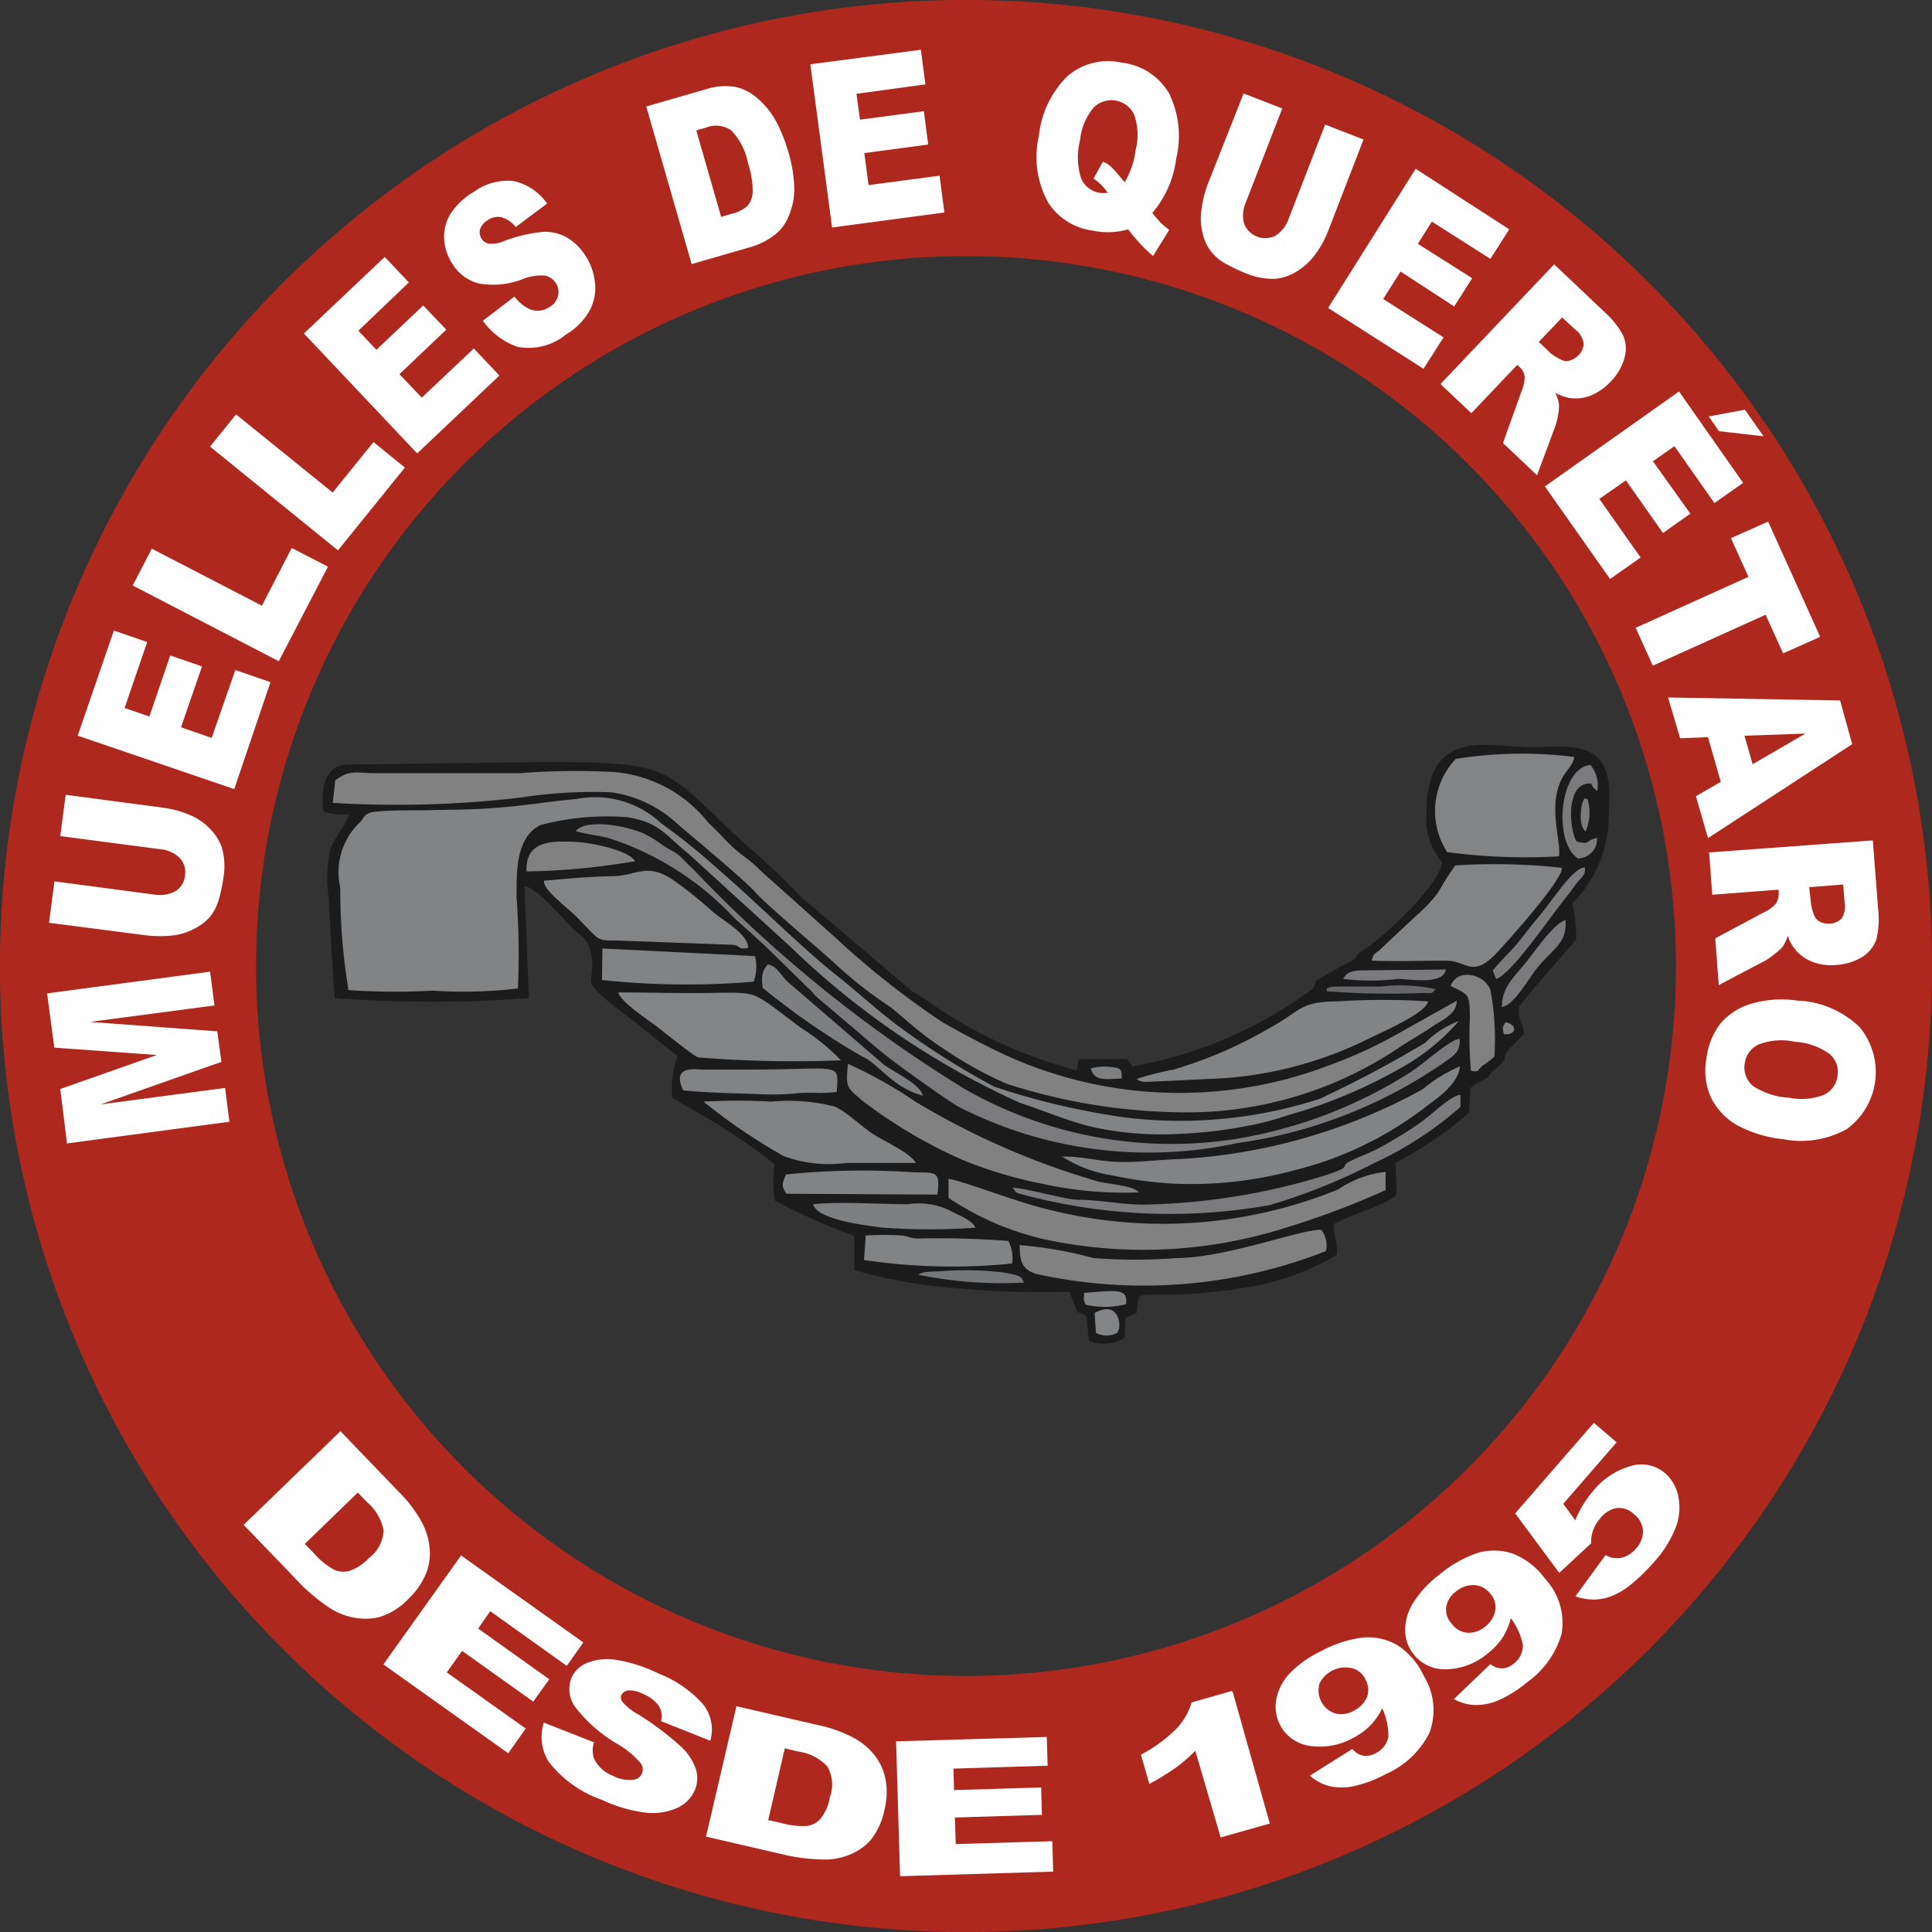 <svg xmlns="http://www.w3.org/2000/svg" xmlns:xlink="http://www.w3.org/1999/xlink" width="16" height="16" viewBox="0 0 16 16">
  <rect x="0" y="0" width="16" height="16" fill="#333333" stroke="none"/>
  <defs>
    <clipPath id="clip-path">
      <rect id="Rectángulo_2025" data-name="Rectángulo 2025" width="16" height="16" fill="#fff"/>
    </clipPath>
    <clipPath id="clip-path-2">
      <rect id="Rectángulo_2026" data-name="Rectángulo 2026" width="16" height="16"/>
    </clipPath>
    <clipPath id="clip-path-3">
      <rect id="Rectángulo_2018" data-name="Rectángulo 2018" width="16" height="16" fill="#fff" stroke="#707070" stroke-width="0.125"/>
    </clipPath>
  </defs>
  <g id="LOGO_MUELLESDEQUERETARO_16" clip-path="url(#clip-path-2)">
    <g id="Enmascarar_grupo_56" data-name="Enmascarar grupo 56" clip-path="url(#clip-path)">
      <g id="LOGO_MUELLESDEQUERETARO_128" clip-path="url(#clip-path-2)">
        <g id="Enmascarar_grupo_52" data-name="Enmascarar grupo 52" clip-path="url(#clip-path-3)">
          <g id="Capa_x0020_1" transform="translate(-0.001 -0.001)">
            <g id="_2165927112944">
              <path id="Trazado_9180" data-name="Trazado 9180" d="M8,1.061A6.94,6.94,0,1,1,1.061,8,6.94,6.94,0,0,1,8,1.061Z" fill="none" stroke="#ae281d" stroke-miterlimit="22.926" stroke-width="2.121" fill-rule="evenodd"/>
              <g id="Grupo_3314" data-name="Grupo 3314">
                <path id="Trazado_9181" data-name="Trazado 9181" d="M11.942,7.145c-.025.191-.453.583-.613.7a.448.448,0,0,0-.075.051c-.036.04-.011.04-.071.069s-.109.058-.169.091c-.175.1-.087.047-.145.136a3.534,3.534,0,0,1-1.488.64l-.047-.06-.4,0-.016.093a3.788,3.788,0,0,1-1.183-.538,2.055,2.055,0,0,0-.176-.113l-.926-.787A5.653,5.653,0,0,0,6.182,7c-.692-.634-.571-.683-1.614-.689l-1.71.022c-.184.022-.2.238-.178.389a.542.542,0,0,0,.211.022c-.009.053-.12.2-.153.285a1.109,1.109,0,0,0-.014.411c.012.273.029.554.049.827a10.8,10.8,0,0,0,1.608,0l-.036-.927c.113.022.3.249.378.329.062.064.137.1.163.189.089.347-.18.191.371.605l.356.285a.755.755,0,0,0-.044.345c.153.093.28.156.434.258a4.249,4.249,0,0,1,.413.291,1.12,1.12,0,0,0,0,.3,4.763,4.763,0,0,0,.66.294l0,.283a4.093,4.093,0,0,0,.827.149,7.879,7.879,0,0,0,.954.031l.065.165c.113.047.062.016.1.243a.331.331,0,0,0,.293-.027l.007-.163.094-.044c.024-.194-.058-.137.436-.156.133-.005.258-.031.391-.035l-.044-.005a2.049,2.049,0,0,0,.874-.285c.005-.113-.031-.163-.027-.253.131-.08.447-.158.521-.247l-.009-.262a2.982,2.982,0,0,0,.611-.416l.009-.2c.064-.06.085-.049.134-.084.025-.018.016-.027.051-.056.18-.155.042-.085.145-.194.036-.038.073-.075.111-.113,0-.1-.044-.1-.04-.218.016-.053.467-.55.476-.569a1.679,1.679,0,0,0-.031-.3,1.027,1.027,0,0,0,.3-.749c.033-.429-.075-.572-.512-.545-.185.011-.329-.012-.509-.016-.373-.007-.491.214-.489.576a.549.549,0,0,0,.133.4Z" fill="#1b1b1c" fill-rule="evenodd"/>
                <g id="Grupo_3313" data-name="Grupo 3313">
                  <path id="Trazado_9182" data-name="Trazado 9182" d="M2.878,8.2a5.685,5.685,0,0,0,.705.005,3.85,3.85,0,0,0,.707-.018,6.326,6.326,0,0,0-.011-.754c0-.207-.009-.5.2-.6A2.167,2.167,0,0,1,5.2,6.769c.265.045.305.143.5.3l.839.765a6.689,6.689,0,0,0,1.908,1.3c.205.067.391.149.6.2a2.678,2.678,0,0,0,.745.056,3.687,3.687,0,0,0,.7-.1c.105-.029.205-.064.309-.093a4.2,4.2,0,0,0,.836-.371,1.761,1.761,0,0,0,.445-.369.773.773,0,0,0-.278.18,9.572,9.572,0,0,1-.876.465,3.757,3.757,0,0,1-1.612.153A6.044,6.044,0,0,1,8.234,9a6.49,6.49,0,0,1-.822-.523c-.175-.134-.324-.275-.5-.412-.3-.242-.661-.605-.943-.847a5.381,5.381,0,0,0-.494-.4.8.8,0,0,0-.7-.2c-.334.031-.423.06-.8.082-.147.007-.3.007-.447.011-.1,0-.363,0-.443.016s-.067.058-.115.095a.571.571,0,0,0-.151.529,5.065,5.065,0,0,0,.067.843Z" fill="#828385" fill-rule="evenodd"/>
                  <path id="Trazado_9183" data-name="Trazado 9183" d="M2.777,6.465l-.02.185a8.765,8.765,0,0,0,1.556-.044,3.989,3.989,0,0,1,.745-.044,1.01,1.01,0,0,1,.556.265c.105.089.563.471.641.562s.523.467.65.582a3.489,3.489,0,0,0,.458.362c.069.045.229.209.449.351a3.167,3.167,0,0,0,.525.292,4.848,4.848,0,0,0,1.4.236,3.149,3.149,0,0,0,1.881-.556c.082-.051.167-.1.247-.155s.2-.1.2-.212l-.5.28a3.737,3.737,0,0,1-.547.251,3.475,3.475,0,0,1-2.677-.075c-.182-.085-.358-.178-.531-.276a6.98,6.98,0,0,1-.887-.7L6.287,7.2c-.065-.071-.153-.122-.218-.183s-.124-.131-.2-.2a1.11,1.11,0,0,0-.776-.422,5.97,5.97,0,0,0-.787.009l-1.2,0c-.158,0-.2-.033-.327.058Z" fill="#818182" fill-rule="evenodd"/>
                  <path id="Trazado_9184" data-name="Trazado 9184" d="M11.986,7.058a4.908,4.908,0,0,0,.925.035c.022-.131-.1-.427.034-.66.031-.053.089-.107.093-.163a3.44,3.44,0,0,0-.981.016A.628.628,0,0,0,11.986,7.058Z" fill="#838486" fill-rule="evenodd"/>
                  <path id="Trazado_9185" data-name="Trazado 9185" d="M4.772,6.883c.036.02.213.04.28.062a2.442,2.442,0,0,1,1.032.661c.12.107.24.213.352.325l.258.253c.033.027.047.054.084.085l.367.311a4.637,4.637,0,0,0,.378.3c.14.1.264.191.409.283a3.457,3.457,0,0,0,2.313.305,3.96,3.96,0,0,0,1.708-.663c.085-.06.145-.091.136-.2-.075,0-.309.214-.4.271a3.836,3.836,0,0,1-1.479.561,3.448,3.448,0,0,1-2.224-.42A11.139,11.139,0,0,1,5.737,7.194c-.085-.073-.08-.1-.187-.156C5.484,7,5.426,6.95,5.342,6.909c-.124-.062-.48-.136-.574-.025Z" fill="#7b7b7d" fill-rule="evenodd"/>
                  <path id="Trazado_9186" data-name="Trazado 9186" d="M11.363,7.957c.2.007.411,0,.614,0,.18,0,.216.158.436-.082.085-.093.531-.588.523-.687a5.119,5.119,0,0,0-.883-.02,2.363,2.363,0,0,0-.142.224,1.168,1.168,0,0,1-.178.189l-.287.269C11.4,7.9,11.37,7.89,11.363,7.957Z" fill="#838486" fill-rule="evenodd"/>
                  <path id="Trazado_9187" data-name="Trazado 9187" d="M7.856,9.765l0,.156a2.378,2.378,0,0,0,.78.34,3.889,3.889,0,0,0,2.008-.091,6.888,6.888,0,0,0,.832-.313l0-.151a.864.864,0,0,0-.392.145,3.848,3.848,0,0,1-2.375.173c-.273-.06-.774-.26-.858-.26Z" fill="#818182" fill-rule="evenodd"/>
                  <path id="Trazado_9188" data-name="Trazado 9188" d="M6.965,8.782a1.7,1.7,0,0,0-.325-.265c-.469-.345-.307-.292-.912-.292-.2,0-.4-.005-.607-.005.018.076.242.224.316.28s.294.236.345.258A9.917,9.917,0,0,0,6.965,8.782Z" fill="#838486" fill-rule="evenodd"/>
                  <path id="Trazado_9189" data-name="Trazado 9189" d="M4.506,7.3c0,.075.173.2.267.291.22.225.16.193.367.2l.939.035c.065.015.029.04.118.025,0-.115-.2-.22-.294-.3a3.418,3.418,0,0,0-.334-.267c-.216-.14-.294-.031-.491-.027s-.378.02-.574.038Z" fill="#838486" fill-rule="evenodd"/>
                  <path id="Trazado_9190" data-name="Trazado 9190" d="M9.413,8.935c.042.036.085.024.171.022l.558-.027a3.218,3.218,0,0,0,1.212-.336c.089-.044.46-.205.474-.3a5.68,5.68,0,0,0-.747,0c-.313,0-.307.078-.554.214a3.606,3.606,0,0,1-.807.351,2.348,2.348,0,0,0-.307.078Z" fill="#828385" fill-rule="evenodd"/>
                  <path id="Trazado_9191" data-name="Trazado 9191" d="M8.791,9.575a1.05,1.05,0,0,0,.409.158,3.428,3.428,0,0,0,.491.069,3.265,3.265,0,0,0,1.021-.107,2.942,2.942,0,0,0,1.128-.552c.1-.071.243-.185.251-.311a1.265,1.265,0,0,0-.307.189A4.7,4.7,0,0,1,9.769,9.6c-.171.005-.32.027-.494.024s-.309-.049-.483-.044Z" fill="#828385" fill-rule="evenodd"/>
                  <path id="Trazado_9192" data-name="Trazado 9192" d="M8.446,10.311c0,.125.011.2.136.24a4.131,4.131,0,0,0,2.4-.189.213.213,0,0,0-.038-.176c-.162-.009-.778.231-1.2.234a4.559,4.559,0,0,1-.687,0,3.328,3.328,0,0,0-.605-.107Z" fill="#818182" fill-rule="evenodd"/>
                  <path id="Trazado_9193" data-name="Trazado 9193" d="M7.585,9.633c-.035-.078-.254-.178-.336-.229-.105-.065-.233-.193-.332-.238a1.528,1.528,0,0,0-.527-.042,5.285,5.285,0,0,0-.563,0,4.782,4.782,0,0,0,.662.45,1.068,1.068,0,0,0,.518.058c.193,0,.385,0,.578,0Z" fill="#828385" fill-rule="evenodd"/>
                  <path id="Trazado_9194" data-name="Trazado 9194" d="M9.431,9.876c-.038-.058-.265-.069-.345-.093a6.377,6.377,0,0,1-1.5-.656,3.721,3.721,0,0,0-.563-.316c-.018.2-.012.193.122.307a4.054,4.054,0,0,0,.825.488,3.582,3.582,0,0,0,.67.2A3.155,3.155,0,0,0,9.431,9.876Z" fill="#818182" fill-rule="evenodd"/>
                  <path id="Trazado_9195" data-name="Trazado 9195" d="M8.387,9.836c.036.053.025.04.1.062a4.719,4.719,0,0,0,2.026.084,4.9,4.9,0,0,0,.854-.342,2.982,2.982,0,0,0,.729-.472l0-.1c-.075,0-.253.178-.337.233a3.368,3.368,0,0,1-.365.222c-.065.031-.142.06-.205.091-.107.053.024.04-.182.111a5.382,5.382,0,0,1-1.539.252c-.175,0-.367-.04-.54-.04-.094,0-.409-.091-.534-.1Z" fill="#7b7b7d" fill-rule="evenodd"/>
                  <path id="Trazado_9196" data-name="Trazado 9196" d="M4.986,8.117a6.636,6.636,0,0,0,1.256.014.353.353,0,0,0,.011-.212L4.99,7.856Z" fill="#828385" fill-rule="evenodd"/>
                  <path id="Trazado_9197" data-name="Trazado 9197" d="M7.156,10.436a4.963,4.963,0,0,0,1.227.029.314.314,0,0,0-.031-.187,7.54,7.54,0,0,0-.756-.02c-.042,0-.082-.02-.125-.025a2.416,2.416,0,0,0-.3,0Z" fill="#828385" fill-rule="evenodd"/>
                  <path id="Trazado_9198" data-name="Trazado 9198" d="M5.659,9.031c.191.02.429.024.625.031A2.014,2.014,0,0,0,6.6,9.055c.107-.011.222.006.331-.012.012-.251.056-.185-.738-.184-.124,0-.247,0-.371,0-.051,0-.267-.042-.162.173Z" fill="#828385" fill-rule="evenodd"/>
                  <path id="Trazado_9199" data-name="Trazado 9199" d="M6.509,9.731c-.031.076-.04.087.005.156l1.25.007c.027-.2-.015-.18-.189-.184a6.219,6.219,0,0,0-1.069.018Z" fill="#828385" fill-rule="evenodd"/>
                  <path id="Trazado_9200" data-name="Trazado 9200" d="M8.079,10.174c-.009-.064-.158-.116-.214-.149a.591.591,0,0,0-.347-.051c-.236,0-.556-.024-.783,0,.033.133.472.18.578.194a5.406,5.406,0,0,0,.767,0Z" fill="#7d7f81" fill-rule="evenodd"/>
                  <path id="Trazado_9201" data-name="Trazado 9201" d="M6.316,8.181a6.158,6.158,0,0,0,.821.567c.147.064.243.254.507.327-.025-.1-.24-.193-.329-.262l-.787-.678C6.472,8.085,6.436,8,6.36,7.988c-.055.062-.051.105-.044.194Z" fill="#7d7f81" fill-rule="evenodd"/>
                  <path id="Trazado_9202" data-name="Trazado 9202" d="M4.361,7.218a5.767,5.767,0,0,0,.9-.085c-.056-.094-.38-.156-.494-.16C4.568,6.965,4.352,6.96,4.361,7.218Z" fill="#818182" fill-rule="evenodd"/>
                  <path id="Trazado_9203" data-name="Trazado 9203" d="M12.011,8.165c.155.076.16.06.163.262a3.265,3.265,0,0,0,.009.443c.075.009.044,0,.1-.047a.712.712,0,0,0,.094-.071,2.254,2.254,0,0,0-.031-.543c-.036-.137-.273-.2-.332-.042Z" fill="#818182" fill-rule="evenodd"/>
                  <path id="Trazado_9204" data-name="Trazado 9204" d="M12.364,8.039l.027.069c.122-.031.462-.532.574-.669.035-.042.062-.082.094-.125s.076-.062.067-.129c-.1,0-.262.267-.387.414-.062.071-.12.153-.178.222S12.426,7.959,12.364,8.039Z" fill="#7b7b7d" fill-rule="evenodd"/>
                  <path id="Trazado_9205" data-name="Trazado 9205" d="M13.071,7.11a.16.16,0,0,0,.156-.171c-.1.025-.054.06-.169.031-.062-.1-.094-.494.118-.48.033.047.005.025.054.06a.267.267,0,0,0-.058-.214c-.26.024-.311.647-.1.776Z" fill="#7b7b7d" fill-rule="evenodd"/>
                  <path id="Trazado_9206" data-name="Trazado 9206" d="M12.435,8.341c.107-.012.224-.238.3-.329.137-.165.245-.2.231-.391-.091.024-.236.233-.3.314-.1.134-.227.229-.227.4Z" fill="#7b7b7d" fill-rule="evenodd"/>
                  <path id="Trazado_9207" data-name="Trazado 9207" d="M7.607,10.558a3.455,3.455,0,0,0,.874.065c-.022-.053-.027-.058-.178-.085a2.744,2.744,0,0,0-.474-.012c-.113.009-.176,0-.222.031Z" fill="#767779" fill-rule="evenodd"/>
                  <path id="Trazado_9208" data-name="Trazado 9208" d="M11.125,8.108a1.87,1.87,0,0,0,.451,0c.1,0,.374.054.4-.078l-.676.007C11.223,8.038,11.156,8.041,11.125,8.108Z" fill="#7b7b7d" fill-rule="evenodd"/>
                  <path id="Trazado_9209" data-name="Trazado 9209" d="M10.99,8.21a6.537,6.537,0,0,0,.8.014c.067,0,.065.012.1-.031a1.379,1.379,0,0,0-.456-.022l-.356,0a.306.306,0,0,0-.06.005c-.06.022-.015.012-.031.031Z" fill="#666768" fill-rule="evenodd"/>
                  <path id="Trazado_9210" data-name="Trazado 9210" d="M8.995,10.807a.726.726,0,0,0,.331-.005c.018-.133-.076-.115-.347-.094,0,.056-.009.053.014.1Z" fill="#828385" fill-rule="evenodd"/>
                  <path id="Trazado_9211" data-name="Trazado 9211" d="M9.066,10.874l.011.165a.184.184,0,0,0,.176,0C9.293,11,9.278,10.759,9.066,10.874Z" fill="#838486" fill-rule="evenodd"/>
                  <path id="Trazado_9212" data-name="Trazado 9212" d="M9.035,8.848c.027.116.14.087.256.085,0-.069,0-.085-.076-.094A.49.49,0,0,0,9.035,8.848Z" fill="#7d7f81" fill-rule="evenodd"/>
                  <path id="Trazado_9213" data-name="Trazado 9213" d="M13.132,6.887a.387.387,0,0,0,.016-.269c-.024.009-.016-.038-.044.038-.005.015-.036.178.027.229Z" fill="#7b7b7d" fill-rule="evenodd"/>
                  <path id="Trazado_9214" data-name="Trazado 9214" d="M12.455,8.566c.105.009.12-.076.014-.1C12.44,8.517,12.444,8.5,12.455,8.566Z" fill="#818182" fill-rule="evenodd"/>
                </g>
              </g>
              <path id="Trazado_9215" data-name="Trazado 9215" d="M2.82,11.853l.481.5a1.078,1.078,0,0,1,.2.267.567.567,0,0,1,.06.233.451.451,0,0,1-.045.209.6.6,0,0,1-.129.176.554.554,0,0,1-.237.153.5.5,0,0,1-.225.005.552.552,0,0,1-.209-.089,1.614,1.614,0,0,1-.216-.178l-.481-.5.8-.774Zm.142.511-.437.423.08.082A.6.6,0,0,0,2.767,13a.19.19,0,0,0,.127.011.4.4,0,0,0,.164-.109.3.3,0,0,0,.12-.225.408.408,0,0,0-.134-.233l-.082-.084Zm.854.516,1.016.723-.137.194-.634-.453-.1.144.589.42-.133.185-.589-.42-.127.178.654.465-.145.205-1.034-.736.647-.907Zm.692,1.388.412.162a.222.222,0,0,0,0,.134.289.289,0,0,0,.16.145.275.275,0,0,0,.155.031.085.085,0,0,0,.067-.142.725.725,0,0,0-.191-.156,1.213,1.213,0,0,1-.343-.3.252.252,0,0,1-.033-.249.236.236,0,0,1,.127-.12.45.45,0,0,1,.234-.027,1.237,1.237,0,0,1,.356.113.968.968,0,0,1,.369.253.333.333,0,0,1,.062.305l-.407-.162a.16.16,0,0,0-.022-.131.3.3,0,0,0-.127-.094A.248.248,0,0,0,5.21,14a.074.074,0,0,0-.064.04.057.057,0,0,0,.011.056.442.442,0,0,0,.125.1,2.424,2.424,0,0,1,.358.269.453.453,0,0,1,.125.191.25.25,0,0,1-.012.175.286.286,0,0,1-.155.147.5.5,0,0,1-.262.033,1.2,1.2,0,0,1-.351-.105.95.95,0,0,1-.442-.318.39.39,0,0,1-.038-.322ZM6.1,14.131l.674.156a1.09,1.09,0,0,1,.313.115.544.544,0,0,1,.176.162.456.456,0,0,1,.076.2.589.589,0,0,1-.012.218.579.579,0,0,1-.116.258.467.467,0,0,1-.185.125A.541.541,0,0,1,6.8,15.4a1.537,1.537,0,0,1-.278-.033l-.674-.156Zm.4.351-.137.592.111.025a.669.669,0,0,0,.209.024.186.186,0,0,0,.113-.06.388.388,0,0,0,.078-.18.3.3,0,0,0-.022-.254.406.406,0,0,0-.238-.122l-.113-.027Zm.923-.06,1.247-.036.007.238-.78.024.005.178.721-.022.007.227-.721.022.007.22.8-.024.007.252-1.268.038-.033-1.114Zm2.787-.409.307,1.09-.407.115L9.9,14.5a1.305,1.305,0,0,1-.167.144,2.113,2.113,0,0,1-.214.131l-.069-.243a1.21,1.21,0,0,0,.288-.209A.547.547,0,0,0,9.87,14.1l.332-.095Zm.637.694.354-.222a.152.152,0,0,0,.091.056.165.165,0,0,0,.1-.02.188.188,0,0,0,.107-.137.551.551,0,0,0-.051-.236.531.531,0,0,1-.1.144.584.584,0,0,1-.151.107.561.561,0,0,1-.352.06.327.327,0,0,1-.273-.391.429.429,0,0,1,.112-.211.879.879,0,0,1,.258-.182.97.97,0,0,1,.351-.113.484.484,0,0,1,.278.062.6.6,0,0,1,.222.258.537.537,0,0,1,.045.472.737.737,0,0,1-.362.34,1.015,1.015,0,0,1-.267.1.465.465,0,0,1-.194,0,.394.394,0,0,1-.162-.084Zm.465-.792a.17.17,0,0,0-.12-.1.24.24,0,0,0-.262.125.2.2,0,0,0,.129.251.207.207,0,0,0,.149-.02.239.239,0,0,0,.111-.109.167.167,0,0,0-.009-.149Zm.732.155.3-.288a.148.148,0,0,0,.1.036.159.159,0,0,0,.091-.038.189.189,0,0,0,.078-.156.544.544,0,0,0-.1-.222.543.543,0,0,1-.069.162.583.583,0,0,1-.127.134.546.546,0,0,1-.334.127.326.326,0,0,1-.276-.125.321.321,0,0,1-.069-.2.425.425,0,0,1,.069-.229.9.9,0,0,1,.216-.231.985.985,0,0,1,.32-.18.492.492,0,0,1,.285.007.6.6,0,0,1,.269.209.538.538,0,0,1,.137.453.742.742,0,0,1-.288.405.983.983,0,0,1-.242.151.466.466,0,0,1-.191.036.386.386,0,0,1-.175-.051Zm.3-.869a.178.178,0,0,0-.136-.073.224.224,0,0,0-.149.053.2.2,0,0,0-.08.122.169.169,0,0,0,.044.144.176.176,0,0,0,.133.076.211.211,0,0,0,.142-.049.22.22,0,0,0,.085-.13.168.168,0,0,0-.038-.143Zm.205-.667.652-.75.188.162-.442.509.1.136a.831.831,0,0,1,.064-.127.82.82,0,0,1,.08-.111.616.616,0,0,1,.316-.211.3.3,0,0,1,.284.06.346.346,0,0,1,.109.191.459.459,0,0,1-.02.254.923.923,0,0,1-.183.292,1.522,1.522,0,0,1-.184.18.607.607,0,0,1-.165.1.433.433,0,0,1-.151.029.455.455,0,0,1-.149-.027l.25-.342a.179.179,0,0,0,.134.022.223.223,0,0,0,.118-.076.212.212,0,0,0,.058-.142.185.185,0,0,0-.073-.14.182.182,0,0,0-.147-.053.225.225,0,0,0-.134.085.3.3,0,0,0-.06.1.3.3,0,0,0-.016.107l-.264.245-.365-.493Z" fill="#fefefe"/>
              <path id="Trazado_9216" data-name="Trazado 9216" d="M.556,9.471.5,9.02l.8-.282L.451,8.677l-.06-.449,1.35-.18.036.28-1.03.136L1.8,8.542l.035.253-1,.352,1.03-.136.036.28-1.35.18ZM.5,6.925l.045-.342.805.107a.846.846,0,0,1,.222.06.491.491,0,0,1,.173.12.421.421,0,0,1,.094.151.57.57,0,0,1,.013.245,1.5,1.5,0,0,1-.036.175.429.429,0,0,1-.076.153.434.434,0,0,1-.133.1.487.487,0,0,1-.165.053,1,1,0,0,1-.232,0L.407,7.643.452,7.3l.823.109a.275.275,0,0,0,.178-.027.167.167,0,0,0,.08-.131.17.17,0,0,0-.044-.145.265.265,0,0,0-.167-.073L.5,6.925Zm.144-.83.3-.872.276.095-.187.546.205.071.173-.506.263.091L1.5,6.024l.254.088L1.95,5.55l.291.1-.3.886L.649,6.095ZM1.1,4.85l.158-.305.912.472.247-.478.3.155-.407.783ZM1.74,3.7l.216-.267.8.647.338-.418.26.211L2.8,4.559,1.741,3.7Zm.778-.937.669-.634.2.211-.418.4.149.158.388-.367.191.2L3.309,3.1l.185.194.431-.407.212.224-.681.645ZM4,2.657l.262-.2a.345.345,0,0,0,.116.1.173.173,0,0,0,.173-.013.148.148,0,0,0,.073-.1.138.138,0,0,0-.02-.1.15.15,0,0,0-.084-.06.4.4,0,0,0-.191.029.675.675,0,0,1-.36.036.362.362,0,0,1-.224-.167.406.406,0,0,1-.065-.193.362.362,0,0,1,.045-.206.574.574,0,0,1,.2-.193A.475.475,0,0,1,4.252,1.5a.456.456,0,0,1,.28.187l-.26.194A.234.234,0,0,0,4.154,1.8a.146.146,0,0,0-.118.027.135.135,0,0,0-.06.075.1.1,0,0,0,.016.08.087.087,0,0,0,.053.036A.237.237,0,0,0,4.168,2,1.251,1.251,0,0,1,4.5,1.921a.37.37,0,0,1,.2.049.467.467,0,0,1,.147.145.5.5,0,0,1,.082.234.389.389,0,0,1-.049.231.547.547,0,0,1-.194.193.488.488,0,0,1-.4.1A.586.586,0,0,1,4,2.657ZM5.352.883,5.844.741a.53.53,0,0,1,.249-.02.411.411,0,0,1,.187.1A.652.652,0,0,1,6.425,1a1.237,1.237,0,0,1,.1.245,1.121,1.121,0,0,1,.054.336.579.579,0,0,1-.053.225.363.363,0,0,1-.118.147.617.617,0,0,1-.187.093l-.492.142L5.353.883Zm.416.2.205.714.082-.024a.3.3,0,0,0,.14-.071.2.2,0,0,0,.04-.118.793.793,0,0,0-.04-.234.532.532,0,0,0-.138-.269.221.221,0,0,0-.207-.024l-.084.024Zm.947-.55L7.627.413,7.665.7,7.094.778l.029.214L7.652.922l.036.276-.529.071.035.265.588-.078.04.305-.93.124L6.712.535Zm2.827,1.23q.054.065.071.082a.736.736,0,0,0,.071.06l-.134.216A1.321,1.321,0,0,1,9.426,2a1.3,1.3,0,0,1-.082-.1.6.6,0,0,1-.292.011.517.517,0,0,1-.367-.227.777.777,0,0,1-.08-.56A.808.808,0,0,1,8.842.631.514.514,0,0,1,9.291.52a.52.52,0,0,1,.391.253.8.8,0,0,1,.06.54.858.858,0,0,1-.2.454Zm-.224-.258a.681.681,0,0,0,.087-.258.5.5,0,0,0-.013-.3A.208.208,0,0,0,9.057.893a.489.489,0,0,0-.111.267.575.575,0,0,0,.009.32.2.2,0,0,0,.153.118.284.284,0,0,0,.067,0,.425.425,0,0,0-.118-.118l.078-.14A.214.214,0,0,1,9.2,1.38a.933.933,0,0,1,.085.095c.009.011.02.024.033.036Zm1.655-.473.32.124L11,1.914a.831.831,0,0,1-.111.2.523.523,0,0,1-.158.14.4.4,0,0,1-.169.056.583.583,0,0,1-.242-.045,1.4,1.4,0,0,1-.16-.076.369.369,0,0,1-.2-.262.469.469,0,0,1-.011-.173.958.958,0,0,1,.053-.225L10.3.775l.32.124-.3.774a.266.266,0,0,0-.016.18.188.188,0,0,0,.26.1.271.271,0,0,0,.111-.145l.3-.774Zm.752.367L12.5,1.9l-.156.245-.485-.309-.116.184.45.285-.149.234L11.6,2.25l-.144.227.5.318-.166.26L11,2.551Zm.209,1.779.938-.988.416.394a.709.709,0,0,1,.154.193.273.273,0,0,1,.013.184.441.441,0,0,1-.115.2.464.464,0,0,1-.163.115.348.348,0,0,1-.171.022.383.383,0,0,1-.125-.044.31.31,0,0,1,.031.1.4.4,0,0,1-.009.089.536.536,0,0,1-.024.094l-.149.4-.282-.267.153-.427a.329.329,0,0,0,.027-.118.125.125,0,0,0-.04-.082l-.022-.02-.38.4-.251-.237Zm.807-.349.105.1a.4.4,0,0,0,.08.049A.09.09,0,0,0,13,2.987a.167.167,0,0,0,.071-.042.139.139,0,0,0,.045-.1.18.18,0,0,0-.069-.115l-.109-.1-.191.2Zm1.165.414L14.437,4l-.238.167-.331-.471-.178.125L14,4.255l-.227.16-.307-.436-.22.154.342.485-.253.178-.54-.767Zm.547.153.153.218-.369-.042-.085-.122.3-.056Zm.191.925.431.954-.307.137-.145-.32-.934.422L13.547,5.2l.934-.422-.145-.32.307-.137Zm-.391,2.159-.107-.374-.231.009-.1-.338,1.425.025.1.362-1.194.778-.1-.347.2-.116Zm.264-.151.436-.253-.505.018.067.234Zm-.365.732,1.359-.1.044.572a.706.706,0,0,1-.014.245.28.28,0,0,1-.113.145.461.461,0,0,1-.216.069.431.431,0,0,1-.2-.025.356.356,0,0,1-.142-.1.384.384,0,0,1-.064-.116.316.316,0,0,1-.044.093.527.527,0,0,1-.067.06.521.521,0,0,1-.08.055l-.38.2-.029-.387.4-.214a.3.3,0,0,0,.1-.071.137.137,0,0,0,.025-.087l0-.031-.55.042-.025-.345Zm.832.284L15,7.492a.416.416,0,0,0,.025.089.1.1,0,0,0,.047.053.148.148,0,0,0,.08.016.145.145,0,0,0,.1-.042.175.175,0,0,0,.025-.131l-.011-.151-.276.022Zm-.076.943a.789.789,0,0,1,.494.22.584.584,0,0,1-.109.845.781.781,0,0,1-.527.082,1.03,1.03,0,0,1-.38-.116.543.543,0,0,1-.211-.22.534.534,0,0,1-.044-.318.6.6,0,0,1,.115-.3.532.532,0,0,1,.256-.167.9.9,0,0,1,.4-.024Zm-.045.34a.523.523,0,0,0-.3.024.2.2,0,0,0-.113.158.2.2,0,0,0,.065.182.6.6,0,0,0,.305.1.509.509,0,0,0,.288-.025.2.2,0,0,0,.111-.16.194.194,0,0,0-.067-.178.538.538,0,0,0-.288-.1Z" fill="#fefefe"/>
            </g>
          </g>
        </g>
      </g>
    </g>
  </g>
</svg>
